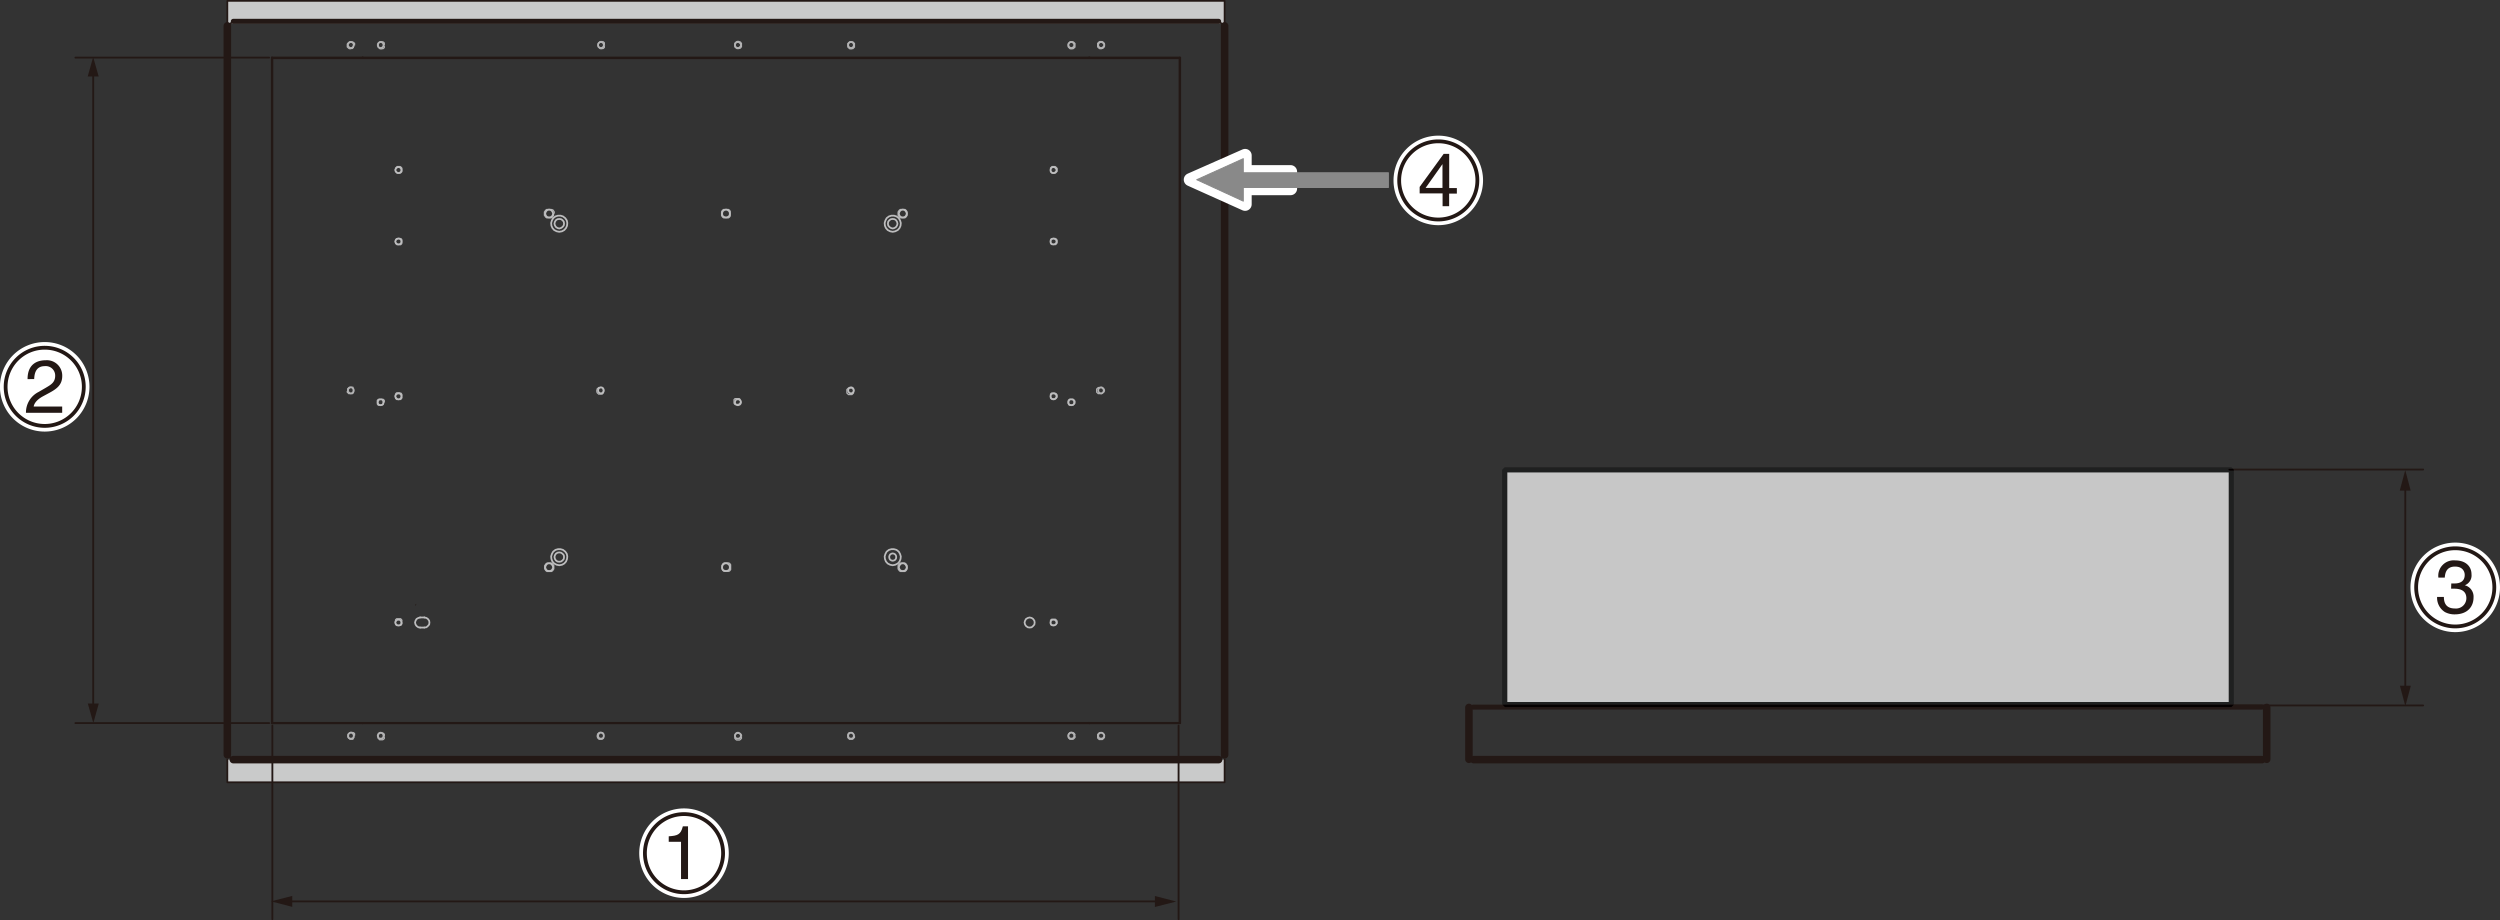 <svg id="レイヤー_1" data-name="レイヤー 1" xmlns="http://www.w3.org/2000/svg" xmlns:xlink="http://www.w3.org/1999/xlink" width="159.99mm" height="58.89mm" viewBox="0 0 453.51 166.93"><rect x="0" y="0" width="453.51" height="166.93" fill="#333333" stroke="none"/><defs><style>.cls-1,.cls-10,.cls-11,.cls-12,.cls-13,.cls-14,.cls-20,.cls-21,.cls-22,.cls-24,.cls-3,.cls-5,.cls-6,.cls-8,.cls-9{fill:none;}.cls-2{fill:#c9caca;}.cls-11,.cls-12,.cls-13,.cls-14,.cls-21,.cls-3,.cls-6,.cls-9{stroke:#231815;}.cls-10,.cls-11,.cls-12,.cls-13,.cls-14,.cls-22,.cls-24,.cls-3,.cls-6,.cls-8,.cls-9{stroke-linecap:round;}.cls-10,.cls-14,.cls-22,.cls-24,.cls-3,.cls-6,.cls-8,.cls-9{stroke-linejoin:round;}.cls-10,.cls-12,.cls-3,.cls-8{stroke-width:0.32px;}.cls-4{clip-path:url(#clip-path);}.cls-10,.cls-5{stroke:#b2b2b3;}.cls-5{stroke-miterlimit:10;stroke-width:0.23px;}.cls-6{stroke-width:0.34px;}.cls-7{fill:#231815;}.cls-8{stroke:#bdbdbe;}.cls-9{stroke-width:0.11px;}.cls-11,.cls-12,.cls-13{stroke-linejoin:bevel;}.cls-11{stroke-width:0.92px;}.cls-13{stroke-width:1.37px;}.cls-14{stroke-width:0.46px;}.cls-15{fill:#dadbdb;}.cls-16{fill:#c7c7c7;}.cls-17{fill:#1f2020;}.cls-18{fill:#040000;}.cls-19{fill:#fff;}.cls-20,.cls-22{stroke:#fff;}.cls-20{stroke-width:2.06px;}.cls-21{stroke-width:0.69px;}.cls-22{stroke-width:2.38px;}.cls-23{fill:#898989;}.cls-24{stroke:#898989;stroke-width:0.18px;}</style><clipPath id="clip-path"><rect class="cls-1" width="453.51" height="166.93"/></clipPath></defs><title>Scale_Table_printable_area_01</title><polyline class="cls-2" points="222.15 137.8 222.15 141.91 41.24 141.91 41.24 137.8"/><polyline class="cls-3" points="222.15 137.8 222.15 141.91 41.24 141.91 41.24 137.8"/><rect class="cls-2" x="41.24" y="0.16" width="180.9" height="4.12"/><g class="cls-4"><polyline class="cls-3" points="41.24 4.28 41.24 0.16 222.15 0.16 222.15 4.28"/></g><path class="cls-5" d="M132.54,102.91v-.18l0-.14,0-.14-.09-.14-.09-.09-.14-.09-.14,0-.14,0h-.32l-.13,0-.14,0-.14.09-.09.09-.09.14-.05.14,0,.14v.32l0,.13.05.14.09.14.09.09.14.09.14,0,.13,0h.32l.14,0,.14,0,.14-.09.09-.09.09-.14,0-.14,0-.13v-.14m-32-64.15v-.19l0-.13-.09-.14-.09-.14-.09-.09L100,38l-.14,0-.14,0h-.27l-.14,0-.13,0-.14.09-.09.09-.09.14-.1.14,0,.13v.32l0,.14.1.14.09.13.09.1.14.09.13,0,.14,0h.27l.14,0,.14,0,.14-.09.09-.1.09-.13.09-.14,0-.14v-.13m64.15,0v-.19l0-.13-.09-.14-.09-.14-.09-.09-.14-.09-.13,0-.14,0h-.28l-.13,0-.14,0-.14.09-.09.09-.09.14-.09.14,0,.13v.32l0,.14.09.14.09.13.09.1.14.09.14,0,.13,0h.28l.14,0,.13,0,.14-.09.09-.1.09-.13.09-.14,0-.14v-.13m0,64.15v-.18l0-.14-.09-.14-.09-.14-.09-.09-.14-.09-.13,0-.14,0h-.28l-.13,0-.14,0-.14.09-.09.09-.09.14-.09.14,0,.14v.32l0,.13.09.14.09.14.09.09.14.09.14,0,.13,0h.28l.14,0,.13,0,.14-.09.09-.09.09-.14.09-.14,0-.13v-.14m-32.1-64.15v-.19l0-.13,0-.14-.09-.14-.09-.09-.14-.09-.14,0-.14,0h-.32l-.13,0-.14,0-.14.09-.09.09-.09.14-.05.14,0,.13v.32l0,.14.05.14.09.13.09.1.14.09.14,0,.13,0h.32l.14,0,.14,0,.14-.09.09-.1.09-.13,0-.14,0-.14v-.13m-32,64.15v-.18l0-.14-.09-.14-.09-.14-.09-.09-.14-.09-.14,0-.14,0h-.27l-.14,0-.13,0-.14.09-.09.09-.09.14-.1.14,0,.14v.32l0,.13.1.14.09.14.09.09.14.09.13,0,.14,0h.27l.14,0,.14,0,.14-.09.09-.09.09-.14.09-.14,0-.13v-.14M195,133.45l0-.13v-.09l-.1-.14-.09-.09-.09-.09-.09,0-.14-.05h-.27l-.14.05L194,133l-.09.09-.09.09-.05.14,0,.14v.14l0,.09.05.13.09.1.09.09.09.09.14,0h.27l.14,0,.09-.05.09-.09.09-.09.1-.09v-.14l0-.14M195,8.16,195,8V7.89l-.1-.09-.09-.09-.09-.09-.09,0-.14-.05h-.27l-.14.05-.09.09-.09.09-.09.1-.05.13,0,.14v.09l0,.14.05.14.09.09.09.09.09.09.14.05h.27l.14-.05.09,0,.09-.09.09-.09.1-.09V8.3l0-.14m-125.29,0,0-.13,0-.14,0-.09-.09-.09-.1-.09-.13,0-.1-.05h-.27l-.14.05-.09.09-.09.09-.09.1,0,.13,0,.14v.09l0,.14,0,.14.09.09.09.09.09.09.14.05h.27l.1-.05.13,0,.1-.09.09-.09,0-.09,0-.14,0-.14m0,125.29,0-.13,0-.09,0-.14-.09-.09-.1-.09-.13,0-.1-.05h-.27l-.14.05-.09.09-.09.09-.09.09,0,.14,0,.14v.14l0,.09,0,.13.09.1.09.09.09.09.14,0h.27l.1,0,.13-.05.1-.09.09-.09,0-.09,0-.14,0-.14m64.8,0v-.13l0-.09-.09-.14-.05-.09-.13-.09-.09,0-.14-.05h-.28l-.09.05-.14.09-.09.09-.09.09,0,.14v.37l0,.13.09.1.09.09.14.09.09,0H134l.14,0,.09-.05.13-.09.05-.09.09-.09,0-.14v-.14m0-125.29V8l0-.14-.09-.09-.05-.09-.13-.09-.09,0L134,7.52h-.28l-.09.05-.14.09-.09.09-.09.1,0,.13v.37l0,.14.09.09.09.09.14.09.09.05H134l.14-.05.09,0,.13-.09.05-.09.09-.09,0-.14V8.16M195,73l0-.14v-.09l-.1-.14-.09-.09-.09-.09-.09,0-.14,0h-.13l-.14,0-.14,0-.09,0-.09.09-.09.09-.05.14,0,.13v.14l0,.14.05.09.09.14.09.09.09,0,.14,0h.41l.09-.09.09-.05.09-.14.1-.09V73.1l0-.14M69.71,73l0-.14,0-.09,0-.14-.09-.09-.1-.09-.13,0-.1,0H69l-.14,0-.14,0-.09,0-.09.09-.09.09,0,.14,0,.13v.14l0,.14,0,.09.09.14.09.09.09,0,.14,0h.37l.13-.09.1-.05.09-.14,0-.09,0-.13,0-.14m64.8,0v-.14l0-.09-.09-.14-.05-.09-.13-.09-.09,0-.14,0h-.14l-.14,0-.09,0-.14,0-.09.09-.09.09,0,.14v.41l0,.09.09.14.09.09.14,0,.09,0h.42l.09-.09.13-.05.05-.14.09-.09,0-.13V73M72.91,43.83v-.14l0-.13-.05-.14-.09-.09-.09,0-.14-.09h-.13l-.1,0-.13,0-.14.05-.09,0-.09.09-.1.14,0,.09-.05.14v.14l.05.13,0,.1.1.13.09.09.09.05.14,0,.13,0h.1l.13,0,.14,0,.09-.09.09-.09.05-.14,0-.14v-.09m118.85,0v-.14l0-.13-.09-.14-.09-.09-.09,0-.1-.09h-.13l-.14,0-.14,0-.14.05-.09,0-.09.09-.09.14,0,.09V44l0,.1.09.13.09.09.09.05.14,0,.14,0h.14l.13,0,.1,0,.09-.09.09-.09.09-.14,0-.14v-.09m-118.85-13v-.14l0-.14-.05-.09-.09-.09-.09-.09-.14-.05-.13,0h-.23l-.14,0-.09.09-.09.09-.1.09,0,.14-.05.14v.09l.05.14,0,.14.1.09.09.09.09.09.14,0h.23l.13,0,.14-.05.09-.09.09-.09.05-.09,0-.14v-.13m118.85,0v-.14l0-.14-.09-.09-.09-.09-.09-.09-.1-.05-.13,0h-.28l-.14,0-.09.09-.09.09-.09.09,0,.14V31l0,.14.09.09.09.09.09.09.14,0h.28l.13,0,.1-.05.09-.09.09-.09.09-.09,0-.14v-.13m0,82.07v-.13l0-.1-.09-.13-.09-.09-.09-.1-.1,0-.13,0h-.14l-.14,0-.14,0-.09,0-.09.09-.09.09,0,.14v.41l0,.09.09.14.09.09.09,0,.14,0h.41l.1-.09.09,0,.09-.14.09-.09,0-.14v-.14m-118.85,0v-.13l0-.1-.05-.13-.09-.09-.09-.1-.14,0-.13,0h-.1l-.13,0-.14,0-.09,0-.09.09-.1.09,0,.14-.05.14V113l.05.14,0,.09.1.14.09.09.09,0,.14,0h.36l.14-.09.09,0,.09-.14.05-.09,0-.14v-.14m0-41v-.14l0-.14-.05-.09-.09-.14-.09,0-.14-.09h-.36l-.14,0-.09,0-.09.09-.1.14,0,.09-.05.14V72l.05.14,0,.14.1.09.09.09.09,0,.14,0,.13,0h.1l.13,0,.14,0,.09-.1.09-.09.05-.13,0-.1v-.13m118.85,0v-.14l0-.14-.09-.09-.09-.14-.09,0-.1-.09h-.41l-.14,0-.09,0-.09.09-.09.14,0,.09v.41l0,.14.09.09.09.09.09,0,.14,0,.14,0h.14l.13,0,.1,0,.09-.1.09-.09.09-.13,0-.1v-.13M64.32,133.45l0-.13,0-.09,0-.14-.09-.09-.09-.09-.14,0-.14-.05h-.23l-.13.05-.09.09-.1.09-.09.09,0,.14,0,.14v.14l0,.09,0,.13.09.1.1.09.09.09.13,0h.23l.14,0L64,134l.09-.09.09-.09,0-.09,0-.14,0-.14m45.36,0-.05-.13,0-.09,0-.14-.09-.09-.09-.09-.14,0-.09-.05h-.28l-.13.05-.09.09-.1.09-.09.09,0,.14-.05.14v.14l.05.09,0,.13.09.1.1.09.09.09.13,0h.28l.09,0,.14-.05.09-.09.09-.09,0-.09,0-.14.05-.14m45.36,0,0-.13v-.09l-.09-.14-.09-.09-.09-.09-.09,0-.14-.05h-.28l-.13.05L154,133l-.1.09-.09.09,0,.14,0,.14v.14l0,.09,0,.13.09.1.1.09.09.09.13,0h.28l.14,0,.09-.05.09-.09.09-.09.09-.09v-.14l0-.14m45.36,0v-.13l-.05-.09-.09-.14-.09-.09-.09-.09-.09,0-.14-.05h-.28l-.13.05-.09.09-.1.09-.09.09,0,.14v.37l0,.13.09.1.1.09.09.09.13,0h.28l.14,0,.09-.05.09-.09.09-.09.09-.09.05-.14v-.14m0-125.29V8l-.05-.14-.09-.09-.09-.09-.09-.09-.09,0-.14-.05h-.28l-.13.05-.09.09-.1.09-.09.1,0,.13v.37l0,.14.09.09.1.09.09.09.13.05h.28l.14-.05.09,0,.09-.09.09-.09.09-.09.05-.14V8.16M155,8.16,155,8V7.89l-.09-.09-.09-.09-.09-.09-.09,0-.14-.05h-.28l-.13.05-.09.09-.1.09-.09.1,0,.13,0,.14v.09l0,.14,0,.14.09.09.1.09.09.09.13.05h.28l.14-.05.09,0,.09-.09.09-.09.09-.09V8.3l0-.14m-45.36,0L109.63,8l0-.14,0-.09-.09-.09-.09-.09-.14,0-.09-.05h-.28l-.13.05-.09.09-.1.09-.09.1,0,.13-.05.14v.09l.05.14,0,.14.09.09.1.09.09.09.13.05h.28l.09-.05.14,0,.09-.09.09-.09,0-.09,0-.14.05-.14m-45.36,0,0-.13,0-.14,0-.09-.09-.09L64,7.62l-.14,0-.14-.05h-.23l-.13.05-.09.09-.1.09-.09.1L63,8l0,.14v.09l0,.14,0,.14.09.09.1.09.09.09.13.05h.23l.14-.05.14,0,.09-.09.09-.09,0-.09,0-.14,0-.14m0,62.65,0-.14,0-.13,0-.1-.09-.09L64,70.26l-.14,0-.14,0h-.23l-.13,0-.09.09-.1.09-.09.09,0,.14,0,.13v.14L63,71l0,.14.09.09.1.09.09.09.13,0h.23l.14,0,.14,0,.09-.09.09-.09,0-.1,0-.13,0-.14m45.36,0-.05-.14,0-.13,0-.1-.09-.09-.09-.09-.14,0-.09,0h-.28l-.13,0-.09.09-.1.09-.09.09,0,.14-.05.13v.14l.05.09,0,.14.09.09.1.09.09.09.13,0h.28l.09,0,.14,0,.09-.09.09-.09,0-.1,0-.13.05-.14m45.36,0,0-.14v-.13l-.09-.1-.09-.09-.09-.09-.09,0-.14,0h-.28l-.13,0-.09.09-.1.09-.09.09,0,.14,0,.13v.14l0,.09,0,.14.09.09.1.09.09.09.13,0h.28l.14,0,.09,0,.09-.09.09-.09.09-.1V71l0-.14m45.36,0v-.14l-.05-.13-.09-.1-.09-.09-.09-.09-.09,0-.14,0h-.28l-.13,0-.09.09-.1.09-.09.09,0,.14V71l0,.14.09.09.1.09.09.09.13,0h.28l.14,0,.09,0,.09-.09.09-.09.09-.1.05-.13v-.14"/><line class="cls-6" x1="13.68" y1="131.17" x2="48.83" y2="131.17"/><line class="cls-6" x1="13.68" y1="10.45" x2="48.83" y2="10.45"/><line class="cls-6" x1="16.91" y1="128.27" x2="16.91" y2="13.22"/><polygon class="cls-7" points="17.9 13.87 16.9 10.33 15.91 13.87 17.9 13.87"/><polygon class="cls-7" points="15.93 127.62 16.93 131.17 17.92 127.62 15.93 127.62"/><g class="cls-4"><path class="cls-7" d="M16.56,12.45a13.85,13.85,0,0,1-.51,1.33h1.73a12.47,12.47,0,0,1-.51-1.33A8.82,8.82,0,0,1,16.92,11a9,9,0,0,1-.36,1.44"/><line class="cls-6" x1="49.41" y1="166.76" x2="49.41" y2="131.61"/><line class="cls-6" x1="213.8" y1="166.76" x2="213.8" y2="131.61"/><line class="cls-6" x1="52.31" y1="163.52" x2="210.21" y2="163.52"/><polygon class="cls-7" points="209.5 162.54 213.38 163.54 209.5 164.53 209.5 162.54"/><polygon class="cls-7" points="53.02 164.51 49.15 163.51 53.02 162.52 53.02 164.51"/><path class="cls-7" d="M211.05,163.88a14.2,14.2,0,0,0-1.45.51v-1.73c.17.07.86.34,1.45.51a10.68,10.68,0,0,0,1.58.35,10.94,10.94,0,0,0-1.58.36"/><path class="cls-7" d="M439.57,127.8H404.41a.17.17,0,0,0-.17.17.18.18,0,0,0,.17.17h35.16a.18.18,0,0,0,.17-.17.17.17,0,0,0-.17-.17"/><path class="cls-7" d="M439.57,85H404.41a.18.18,0,0,0-.17.17.17.17,0,0,0,.17.17h35.16a.17.17,0,0,0,.17-.17.18.18,0,0,0-.17-.17"/><line class="cls-6" x1="436.33" y1="125.07" x2="436.33" y2="88.32"/><polygon class="cls-7" points="437.31 89 436.32 85.28 435.32 89 437.31 89"/><polygon class="cls-7" points="435.35 124.39 436.34 128.11 437.34 124.39 435.35 124.39"/><polyline class="cls-8" points="101.45 41.45 101.77 41.36 102.04 41.18 102.27 40.9 102.32 40.58 102.27 40.22 102.04 39.94 101.77 39.76 101.45 39.72 101.13 39.76 100.85 39.94 100.67 40.22 100.58 40.58 100.67 40.9 100.85 41.18 101.13 41.36 101.45 41.45"/><polyline class="cls-8" points="161.94 41.45 162.26 41.36 162.54 41.18 162.72 40.9 162.81 40.58 162.72 40.22 162.54 39.94 162.26 39.76 161.94 39.72 161.62 39.76 161.35 39.94 161.12 40.22 161.07 40.58 161.12 40.9 161.35 41.18 161.62 41.36 161.94 41.45"/><polyline class="cls-8" points="101.45 101.9 101.77 101.86 102.04 101.67 102.27 101.4 102.32 101.03 102.27 100.71 102.04 100.44 101.77 100.26 101.45 100.21 101.13 100.26 100.85 100.44 100.67 100.71 100.58 101.03 100.67 101.4 100.85 101.67 101.13 101.86 101.45 101.9"/><polyline class="cls-8" points="161.94 101.72 162.17 101.67 162.4 101.54 162.54 101.31 162.58 101.03 162.54 100.81 162.4 100.58 162.17 100.44 161.94 100.39 161.71 100.44 161.48 100.58 161.35 100.81 161.3 101.03 161.35 101.31 161.48 101.54 161.71 101.67 161.94 101.72"/><line class="cls-3" x1="65.83" y1="131.17" x2="65.87" y2="131.12"/><line class="cls-3" x1="49.36" y1="131.17" x2="214.03" y2="131.17"/><line class="cls-3" x1="197.56" y1="131.17" x2="197.56" y2="131.12"/><line class="cls-3" x1="197.56" y1="10.45" x2="197.56" y2="10.5"/><line class="cls-3" x1="65.83" y1="10.45" x2="65.87" y2="10.5"/><line class="cls-3" x1="65.83" y1="131.17" x2="65.78" y2="131.21"/><line class="cls-3" x1="49.36" y1="10.45" x2="49.36" y2="131.17"/><line class="cls-9" x1="214.03" y1="131.17" x2="214.03" y2="10.45"/><line class="cls-3" x1="197.56" y1="131.17" x2="197.61" y2="131.21"/><line class="cls-3" x1="65.83" y1="10.45" x2="65.78" y2="10.41"/><line class="cls-9" x1="214.03" y1="10.45" x2="49.36" y2="10.45"/><line class="cls-3" x1="197.56" y1="10.45" x2="197.61" y2="10.41"/><polyline class="cls-10" points="69.03 134 69.26 133.96 69.44 133.87 69.53 133.68 69.58 133.45 69.53 133.27 69.44 133.09 69.26 132.95 69.03 132.91 68.84 132.95 68.66 133.09 68.57 133.27 68.52 133.45 68.57 133.68 68.66 133.87 68.84 133.96 69.03 134"/><polyline class="cls-10" points="69.03 8.71 69.26 8.67 69.44 8.53 69.53 8.39 69.58 8.16 69.53 7.94 69.44 7.8 69.26 7.66 69.03 7.62 68.84 7.66 68.66 7.8 68.57 7.94 68.52 8.16 68.57 8.39 68.66 8.53 68.84 8.67 69.03 8.71"/><polyline class="cls-10" points="194.36 8.71 194.54 8.67 194.73 8.53 194.86 8.39 194.86 8.16 194.86 7.94 194.73 7.8 194.54 7.66 194.36 7.62 194.13 7.66 193.95 7.8 193.86 7.94 193.81 8.16 193.86 8.39 193.95 8.53 194.13 8.67 194.36 8.71"/><polyline class="cls-10" points="194.36 134 194.54 133.96 194.73 133.87 194.86 133.68 194.86 133.45 194.86 133.27 194.73 133.09 194.54 132.95 194.36 132.91 194.13 132.95 193.95 133.09 193.86 133.27 193.81 133.45 193.86 133.68 193.95 133.87 194.13 133.96 194.36 134"/><line class="cls-9" x1="214.09" y1="10.41" x2="49.3" y2="10.41"/><line class="cls-9" x1="214.09" y1="131.21" x2="214.09" y2="10.4"/><line class="cls-3" x1="49.3" y1="131.21" x2="214.09" y2="131.21"/><line class="cls-3" x1="49.3" y1="10.41" x2="49.3" y2="131.21"/><polyline class="cls-10" points="133.87 134 134.05 133.96 134.23 133.87 134.37 133.68 134.42 133.45 134.37 133.27 134.23 133.09 134.05 132.95 133.87 132.91 133.64 132.95 133.46 133.09 133.36 133.27 133.32 133.45 133.36 133.68 133.46 133.87 133.64 133.96 133.87 134"/><polyline class="cls-10" points="133.87 8.71 134.05 8.67 134.23 8.53 134.37 8.39 134.42 8.16 134.37 7.94 134.23 7.8 134.05 7.66 133.87 7.62 133.64 7.66 133.46 7.8 133.36 7.94 133.32 8.16 133.36 8.39 133.46 8.53 133.64 8.67 133.87 8.71"/><polyline class="cls-10" points="63.63 134 63.86 133.96 64.04 133.87 64.14 133.68 64.18 133.45 64.14 133.27 64.04 133.09 63.86 132.95 63.63 132.91 63.45 132.95 63.27 133.09 63.13 133.27 63.13 133.45 63.13 133.68 63.27 133.87 63.45 133.96 63.63 134"/><polyline class="cls-10" points="108.99 134 109.22 133.96 109.4 133.87 109.5 133.68 109.54 133.45 109.5 133.27 109.4 133.09 109.22 132.95 108.99 132.91 108.81 132.95 108.63 133.09 108.53 133.27 108.49 133.45 108.53 133.68 108.63 133.87 108.81 133.96 108.99 134"/><polyline class="cls-10" points="154.4 134 154.58 133.96 154.76 133.87 154.85 133.68 154.9 133.45 154.85 133.27 154.76 133.09 154.58 132.95 154.4 132.91 154.17 132.95 153.99 133.09 153.9 133.27 153.85 133.45 153.9 133.68 153.99 133.87 154.17 133.96 154.4 134"/><polyline class="cls-10" points="199.76 134 199.94 133.96 200.12 133.87 200.26 133.68 200.31 133.45 200.26 133.27 200.12 133.09 199.94 132.95 199.76 132.91 199.53 132.95 199.35 133.09 199.25 133.27 199.21 133.45 199.25 133.68 199.35 133.87 199.53 133.96 199.76 134"/><polyline class="cls-10" points="199.76 8.71 199.94 8.67 200.12 8.53 200.26 8.39 200.31 8.16 200.26 7.94 200.12 7.8 199.94 7.66 199.76 7.62 199.53 7.66 199.35 7.8 199.25 7.94 199.21 8.16 199.25 8.39 199.35 8.53 199.53 8.67 199.76 8.71"/><polyline class="cls-10" points="154.4 8.71 154.58 8.67 154.76 8.53 154.85 8.39 154.9 8.16 154.85 7.94 154.76 7.8 154.58 7.66 154.4 7.62 154.17 7.66 153.99 7.8 153.9 7.94 153.85 8.16 153.9 8.39 153.99 8.53 154.17 8.67 154.4 8.71"/><polyline class="cls-10" points="108.99 8.71 109.22 8.67 109.4 8.53 109.5 8.39 109.54 8.16 109.5 7.94 109.4 7.8 109.22 7.66 108.99 7.62 108.81 7.66 108.63 7.8 108.53 7.94 108.49 8.16 108.53 8.39 108.63 8.53 108.81 8.67 108.99 8.71"/><polyline class="cls-10" points="63.63 8.71 63.86 8.67 64.04 8.53 64.14 8.39 64.18 8.16 64.14 7.94 64.04 7.8 63.86 7.66 63.63 7.62 63.45 7.66 63.27 7.8 63.13 7.94 63.13 8.16 63.13 8.39 63.27 8.53 63.45 8.67 63.63 8.71"/><polyline class="cls-10" points="63.63 71.36 63.86 71.31 64.04 71.17 64.14 71.04 64.18 70.81 64.14 70.63 64.04 70.44 63.86 70.31 63.63 70.26 63.45 70.31 63.27 70.44 63.13 70.63 63.13 70.81 63.13 71.04 63.27 71.17 63.45 71.31 63.63 71.36"/><polyline class="cls-10" points="199.76 71.36 199.94 71.31 200.12 71.17 200.26 71.04 200.31 70.81 200.26 70.63 200.12 70.44 199.94 70.31 199.76 70.26 199.53 70.31 199.35 70.44 199.25 70.63 199.21 70.81 199.25 71.04 199.35 71.17 199.53 71.31 199.76 71.36"/><line class="cls-11" x1="221.06" y1="3.87" x2="42.33" y2="3.87"/><line class="cls-12" x1="42.33" y1="3.87" x2="41.24" y2="4.69"/><line class="cls-13" x1="41.24" y1="136.93" x2="41.24" y2="4.69"/><line class="cls-3" x1="41.24" y1="136.93" x2="42.33" y2="137.8"/><line class="cls-13" x1="42.33" y1="137.8" x2="221.06" y2="137.8"/><line class="cls-12" x1="221.06" y1="137.8" x2="222.15" y2="136.93"/><line class="cls-13" x1="222.15" y1="136.93" x2="222.15" y2="4.69"/><path class="cls-7" d="M410.33,127.82h-143a.46.46,0,1,0,0,.91h143a.46.46,0,0,0,0-.91"/><line class="cls-13" x1="266.47" y1="128.33" x2="266.47" y2="137.74"/><line class="cls-13" x1="267.34" y1="137.8" x2="410.33" y2="137.8"/><line class="cls-13" x1="411.19" y1="137.74" x2="411.19" y2="128.33"/><line class="cls-3" x1="222.15" y1="4.69" x2="221.06" y2="3.87"/><polyline class="cls-8" points="131.72 103.59 131.95 103.55 132.22 103.41 132.36 103.18 132.4 102.91 132.36 102.64 132.22 102.41 131.95 102.22 131.72 102.18 131.44 102.22 131.17 102.41 131.03 102.64 130.99 102.91 131.03 103.18 131.17 103.41 131.44 103.55 131.72 103.59"/><polyline class="cls-8" points="99.62 39.44 99.89 39.4 100.12 39.26 100.26 39.03 100.35 38.76 100.26 38.48 100.12 38.25 99.89 38.07 99.62 38.02 99.34 38.07 99.11 38.25 98.98 38.48 98.89 38.76 98.98 39.03 99.11 39.26 99.34 39.4 99.62 39.44"/><polyline class="cls-8" points="163.77 39.44 164.04 39.4 164.27 39.26 164.41 39.03 164.5 38.76 164.41 38.48 164.27 38.25 164.04 38.07 163.77 38.02 163.5 38.07 163.27 38.25 163.13 38.48 163.04 38.76 163.13 39.03 163.27 39.26 163.5 39.4 163.77 39.44"/><polyline class="cls-8" points="163.77 103.59 164.04 103.55 164.27 103.41 164.41 103.18 164.5 102.91 164.41 102.64 164.27 102.41 164.04 102.22 163.77 102.18 163.5 102.22 163.27 102.41 163.13 102.64 163.04 102.91 163.13 103.18 163.27 103.41 163.5 103.55 163.77 103.59"/><polyline class="cls-8" points="131.72 39.44 131.95 39.4 132.22 39.26 132.36 39.03 132.4 38.76 132.36 38.48 132.22 38.25 131.95 38.07 131.72 38.02 131.44 38.07 131.17 38.25 131.03 38.48 130.99 38.76 131.03 39.03 131.17 39.26 131.44 39.4 131.72 39.44"/><polyline class="cls-8" points="99.62 103.59 99.89 103.55 100.12 103.41 100.26 103.18 100.35 102.91 100.26 102.64 100.12 102.41 99.89 102.22 99.62 102.18 99.34 102.22 99.11 102.41 98.98 102.64 98.89 102.91 98.98 103.18 99.11 103.41 99.34 103.55 99.62 103.59"/><polyline class="cls-8" points="161.94 102.54 162.4 102.45 162.86 102.22 163.18 101.86 163.36 101.4 163.41 100.94 163.27 100.48 163.04 100.07 162.63 99.75 162.17 99.62 161.71 99.62 161.26 99.75 160.84 100.07 160.62 100.48 160.48 100.94 160.53 101.4 160.71 101.86 161.03 102.22 161.48 102.45 161.94 102.54"/><polyline class="cls-8" points="101.45 42.05 101.95 41.96 102.36 41.73 102.68 41.36 102.86 40.95 102.91 40.45 102.82 39.99 102.54 39.58 102.13 39.26 101.68 39.12 101.22 39.12 100.76 39.26 100.35 39.58 100.12 39.99 99.98 40.45 100.03 40.95 100.21 41.36 100.53 41.73 100.99 41.96 101.45 42.05"/><polyline class="cls-8" points="161.94 42.05 162.4 41.96 162.86 41.73 163.18 41.36 163.36 40.95 163.41 40.45 163.27 39.99 163.04 39.58 162.63 39.26 162.17 39.12 161.71 39.12 161.26 39.26 160.84 39.58 160.62 39.99 160.48 40.45 160.53 40.95 160.71 41.36 161.03 41.73 161.48 41.96 161.94 42.05"/><polyline class="cls-8" points="101.45 102.54 101.95 102.45 102.36 102.22 102.68 101.86 102.86 101.4 102.91 100.94 102.82 100.48 102.54 100.07 102.13 99.75 101.68 99.62 101.22 99.62 100.76 99.75 100.35 100.07 100.12 100.48 99.98 100.94 100.03 101.4 100.21 101.86 100.53 102.22 100.99 102.45 101.45 102.54"/><polyline class="cls-8" points="154.4 71.36 154.58 71.31 154.76 71.17 154.85 71.04 154.9 70.81 154.85 70.63 154.76 70.44 154.58 70.31 154.4 70.26 154.17 70.31 153.99 70.44 153.9 70.63 153.85 70.81 153.9 71.04 153.99 71.17 154.17 71.31 154.4 71.36"/><polyline class="cls-8" points="108.99 71.36 109.22 71.31 109.4 71.17 109.5 71.04 109.54 70.81 109.5 70.63 109.4 70.44 109.22 70.31 108.99 70.26 108.81 70.31 108.63 70.44 108.53 70.63 108.49 70.81 108.53 71.04 108.63 71.17 108.81 71.31 108.99 71.36"/><polyline class="cls-8" points="191.12 72.45 191.3 72.41 191.48 72.27 191.62 72.09 191.66 71.91 191.62 71.68 191.48 71.5 191.3 71.4 191.12 71.36 190.89 71.4 190.7 71.5 190.61 71.68 190.57 71.91 190.61 72.09 190.7 72.27 190.89 72.41 191.12 72.45"/><polyline class="cls-8" points="72.27 72.45 72.5 72.41 72.69 72.27 72.78 72.09 72.82 71.91 72.78 71.68 72.69 71.5 72.5 71.4 72.27 71.36 72.09 71.4 71.91 71.5 71.77 71.68 71.72 71.91 71.77 72.09 71.91 72.27 72.09 72.41 72.27 72.45"/><polyline class="cls-8" points="72.27 113.47 72.5 113.43 72.69 113.33 72.78 113.15 72.82 112.92 72.78 112.74 72.69 112.56 72.5 112.42 72.27 112.42 72.09 112.42 71.91 112.56 71.77 112.74 71.72 112.92 71.77 113.15 71.91 113.33 72.09 113.43 72.27 113.47"/><polyline class="cls-8" points="191.12 113.47 191.3 113.43 191.48 113.33 191.62 113.15 191.66 112.92 191.62 112.74 191.48 112.56 191.3 112.42 191.12 112.42 190.89 112.42 190.7 112.56 190.61 112.74 190.57 112.92 190.61 113.15 190.7 113.33 190.89 113.43 191.12 113.47"/><polyline class="cls-8" points="191.12 31.39 191.3 31.35 191.48 31.21 191.62 31.07 191.66 30.84 191.62 30.66 191.48 30.48 191.3 30.34 191.12 30.3 190.89 30.34 190.7 30.48 190.61 30.66 190.57 30.84 190.61 31.07 190.7 31.21 190.89 31.35 191.12 31.39"/><polyline class="cls-8" points="72.27 31.39 72.5 31.35 72.69 31.21 72.78 31.07 72.82 30.84 72.78 30.66 72.69 30.48 72.5 30.34 72.27 30.3 72.09 30.34 71.91 30.48 71.77 30.66 71.72 30.84 71.77 31.07 71.91 31.21 72.09 31.35 72.27 31.39"/><polyline class="cls-8" points="191.12 44.33 191.3 44.29 191.48 44.2 191.62 44.01 191.66 43.83 191.62 43.6 191.48 43.42 191.3 43.33 191.12 43.28 190.89 43.33 190.7 43.42 190.61 43.6 190.57 43.83 190.61 44.01 190.7 44.2 190.89 44.29 191.12 44.33"/><polyline class="cls-8" points="72.27 44.33 72.5 44.29 72.69 44.2 72.78 44.01 72.82 43.83 72.78 43.6 72.69 43.42 72.5 43.33 72.27 43.28 72.09 43.33 71.91 43.42 71.77 43.6 71.72 43.83 71.77 44.01 71.91 44.2 72.09 44.29 72.27 44.33"/><polyline class="cls-8" points="186.77 113.84 187.14 113.79 187.41 113.56 187.64 113.29 187.69 112.92 187.64 112.6 187.41 112.28 187.14 112.1 186.77 112.01 186.45 112.1 186.13 112.28 185.95 112.6 185.86 112.92 185.95 113.29 186.13 113.56 186.45 113.79 186.77 113.84"/><polyline class="cls-8" points="76.21 112.01 75.89 112.1 75.57 112.28 75.38 112.6 75.29 112.92 75.38 113.29 75.57 113.56 75.89 113.79 76.21 113.84"/><line class="cls-8" x1="76.98" y1="112.01" x2="76.21" y2="112.01"/><polyline class="cls-8" points="76.98 113.84 77.35 113.79 77.62 113.56 77.85 113.29 77.9 112.92 77.85 112.6 77.62 112.28 77.35 112.1 76.98 112.01"/><line class="cls-8" x1="76.21" y1="113.84" x2="76.98" y2="113.84"/><polyline class="cls-8" points="133.87 73.51 134.05 73.46 134.23 73.37 134.37 73.19 134.42 72.96 134.37 72.78 134.23 72.59 134.05 72.45 133.87 72.45 133.64 72.45 133.46 72.59 133.36 72.78 133.32 72.96 133.36 73.19 133.46 73.37 133.64 73.46 133.87 73.51"/><polyline class="cls-8" points="69.03 73.51 69.26 73.46 69.44 73.37 69.53 73.19 69.58 72.96 69.53 72.78 69.44 72.59 69.26 72.45 69.03 72.45 68.84 72.45 68.66 72.59 68.57 72.78 68.52 72.96 68.57 73.19 68.66 73.37 68.84 73.46 69.03 73.51"/><polyline class="cls-8" points="194.36 73.51 194.54 73.46 194.73 73.37 194.86 73.19 194.86 72.96 194.86 72.78 194.73 72.59 194.54 72.45 194.36 72.45 194.13 72.45 193.95 72.59 193.86 72.78 193.81 72.96 193.86 73.19 193.95 73.37 194.13 73.46 194.36 73.51"/><line class="cls-14" x1="214.03" y1="131.12" x2="214.03" y2="10.5"/><line class="cls-14" x1="214.03" y1="10.5" x2="49.42" y2="10.5"/><line class="cls-3" x1="49.42" y1="10.5" x2="49.42" y2="131.12"/><line class="cls-3" x1="49.42" y1="131.12" x2="214.03" y2="131.12"/><line class="cls-15" x1="75.37" y1="109.81" x2="75.46" y2="109.6"/><line class="cls-9" x1="75.37" y1="109.81" x2="75.46" y2="109.6"/><rect class="cls-16" x="273.41" y="85.67" width="130.91" height="41.69"/><path class="cls-17" d="M273.41,127.36H404.32V85.67H273.41Zm130.92.46H272.49V85.21l.46-.45H404.78l.28.28h-.65a.18.18,0,0,0-.17.17.17.17,0,0,0,.17.17h.82V127.8h-.82a.11.11,0,0,0-.08,0"/><path class="cls-18" d="M405.23,127.82h-.9a.11.11,0,0,1,.08,0h.82"/><path class="cls-18" d="M405.23,85.38h-.82a.17.17,0,0,1-.17-.17.18.18,0,0,1,.17-.17h.65l.17.17v.17"/><path class="cls-18" d="M273,128.27l-.45-.45H273Zm131.83,0H273v-.45H405.23l-.45.45"/><path class="cls-19" d="M131.17,154.76a7.09,7.09,0,1,1-7.09-7.08,7.09,7.09,0,0,1,7.09,7.08"/><path class="cls-20" d="M131.17,154.76a7.09,7.09,0,1,1-7.09-7.08A7.09,7.09,0,0,1,131.17,154.76Z"/><path class="cls-7" d="M124.81,159.47h-1.27v-6.76h-2.23v-1c1.55-.11,2.18-.26,2.56-1.81h.94Z"/><path class="cls-21" d="M131.17,154.76a7.09,7.09,0,1,1-7.09-7.08A7.09,7.09,0,0,1,131.17,154.76Z"/><path class="cls-19" d="M15.2,70.17a7.09,7.09,0,1,1-7.08-7.09,7.08,7.08,0,0,1,7.08,7.09"/><path class="cls-20" d="M15.2,70.17a7.09,7.09,0,1,1-7.08-7.09A7.08,7.08,0,0,1,15.2,70.17Z"/><path class="cls-7" d="M5,68.77c0-3.11,2.26-3.42,3.29-3.42a2.79,2.79,0,0,1,3,2.85c0,1.71-1.12,2.42-2.55,3.18l-1,.54c-1.3.72-1.58,1.47-1.63,1.83h5.17v1.13H4.71A4.16,4.16,0,0,1,7,71.1l1.26-.73c1-.59,1.75-1,1.75-2.23a1.71,1.71,0,0,0-1.89-1.72c-1.8,0-1.88,1.68-1.92,2.35Z"/><path class="cls-21" d="M15.2,70.17a7.09,7.09,0,1,1-7.08-7.09A7.08,7.08,0,0,1,15.2,70.17Z"/><polygon class="cls-7" points="225.87 34.22 234.11 34.22 234.11 31.14 225.87 31.14 225.87 28.2 215.93 32.59 225.87 37.06 225.87 34.22"/><polygon class="cls-22" points="225.87 34.22 234.11 34.22 234.11 31.14 225.87 31.14 225.87 28.2 215.93 32.59 225.87 37.06 225.87 34.22"/><polygon class="cls-23" points="225.54 34.01 251.86 34.01 251.86 31.34 225.54 31.34 225.54 28.78 217.09 32.6 225.54 36.49 225.54 34.01"/><polygon class="cls-24" points="225.54 34.01 251.86 34.01 251.86 31.34 225.54 31.34 225.54 28.78 217.09 32.6 225.54 36.49 225.54 34.01"/><path class="cls-19" d="M452.48,106.55a7.09,7.09,0,1,1-7.09-7.09,7.08,7.08,0,0,1,7.09,7.09"/><path class="cls-20" d="M452.48,106.55a7.09,7.09,0,1,1-7.09-7.09A7.08,7.08,0,0,1,452.48,106.55Z"/><path class="cls-7" d="M444.67,105.84l.63,0c.92,0,1.81-.36,1.81-1.55,0-.57-.34-1.51-1.76-1.51-1.69,0-1.8,1.38-1.86,2h-1.16a2.8,2.8,0,0,1,3.07-3.12c1.85,0,2.94,1.06,2.94,2.51a1.9,1.9,0,0,1-1.22,2v0a2.12,2.12,0,0,1,1.59,2.22c0,1.56-1,3.06-3.43,3.06a3.69,3.69,0,0,1-1.76-.42,3.05,3.05,0,0,1-1.42-2.75h1.23c0,.9.26,2.1,2,2.1a1.88,1.88,0,0,0,2.08-1.84c0-1.6-1.41-1.75-2.23-1.75l-.54,0Z"/><path class="cls-21" d="M452.48,106.55a7.09,7.09,0,1,1-7.09-7.09A7.08,7.08,0,0,1,452.48,106.55Z"/><path class="cls-19" d="M268,32.73A7.09,7.09,0,1,1,261,25.64,7.08,7.08,0,0,1,268,32.73"/><path class="cls-20" d="M268,32.73A7.09,7.09,0,1,1,261,25.64,7.08,7.08,0,0,1,268,32.73Z"/><path class="cls-7" d="M261.67,29.77h0v4.32h-3.06Zm2.61,5.35v-1h-1.39V27.91h-1l-4.36,6v1.17h4.16v2.32h1.19V35.12Z"/><path class="cls-21" d="M268,32.73A7.09,7.09,0,1,1,261,25.64,7.08,7.08,0,0,1,268,32.73Z"/></g></svg>